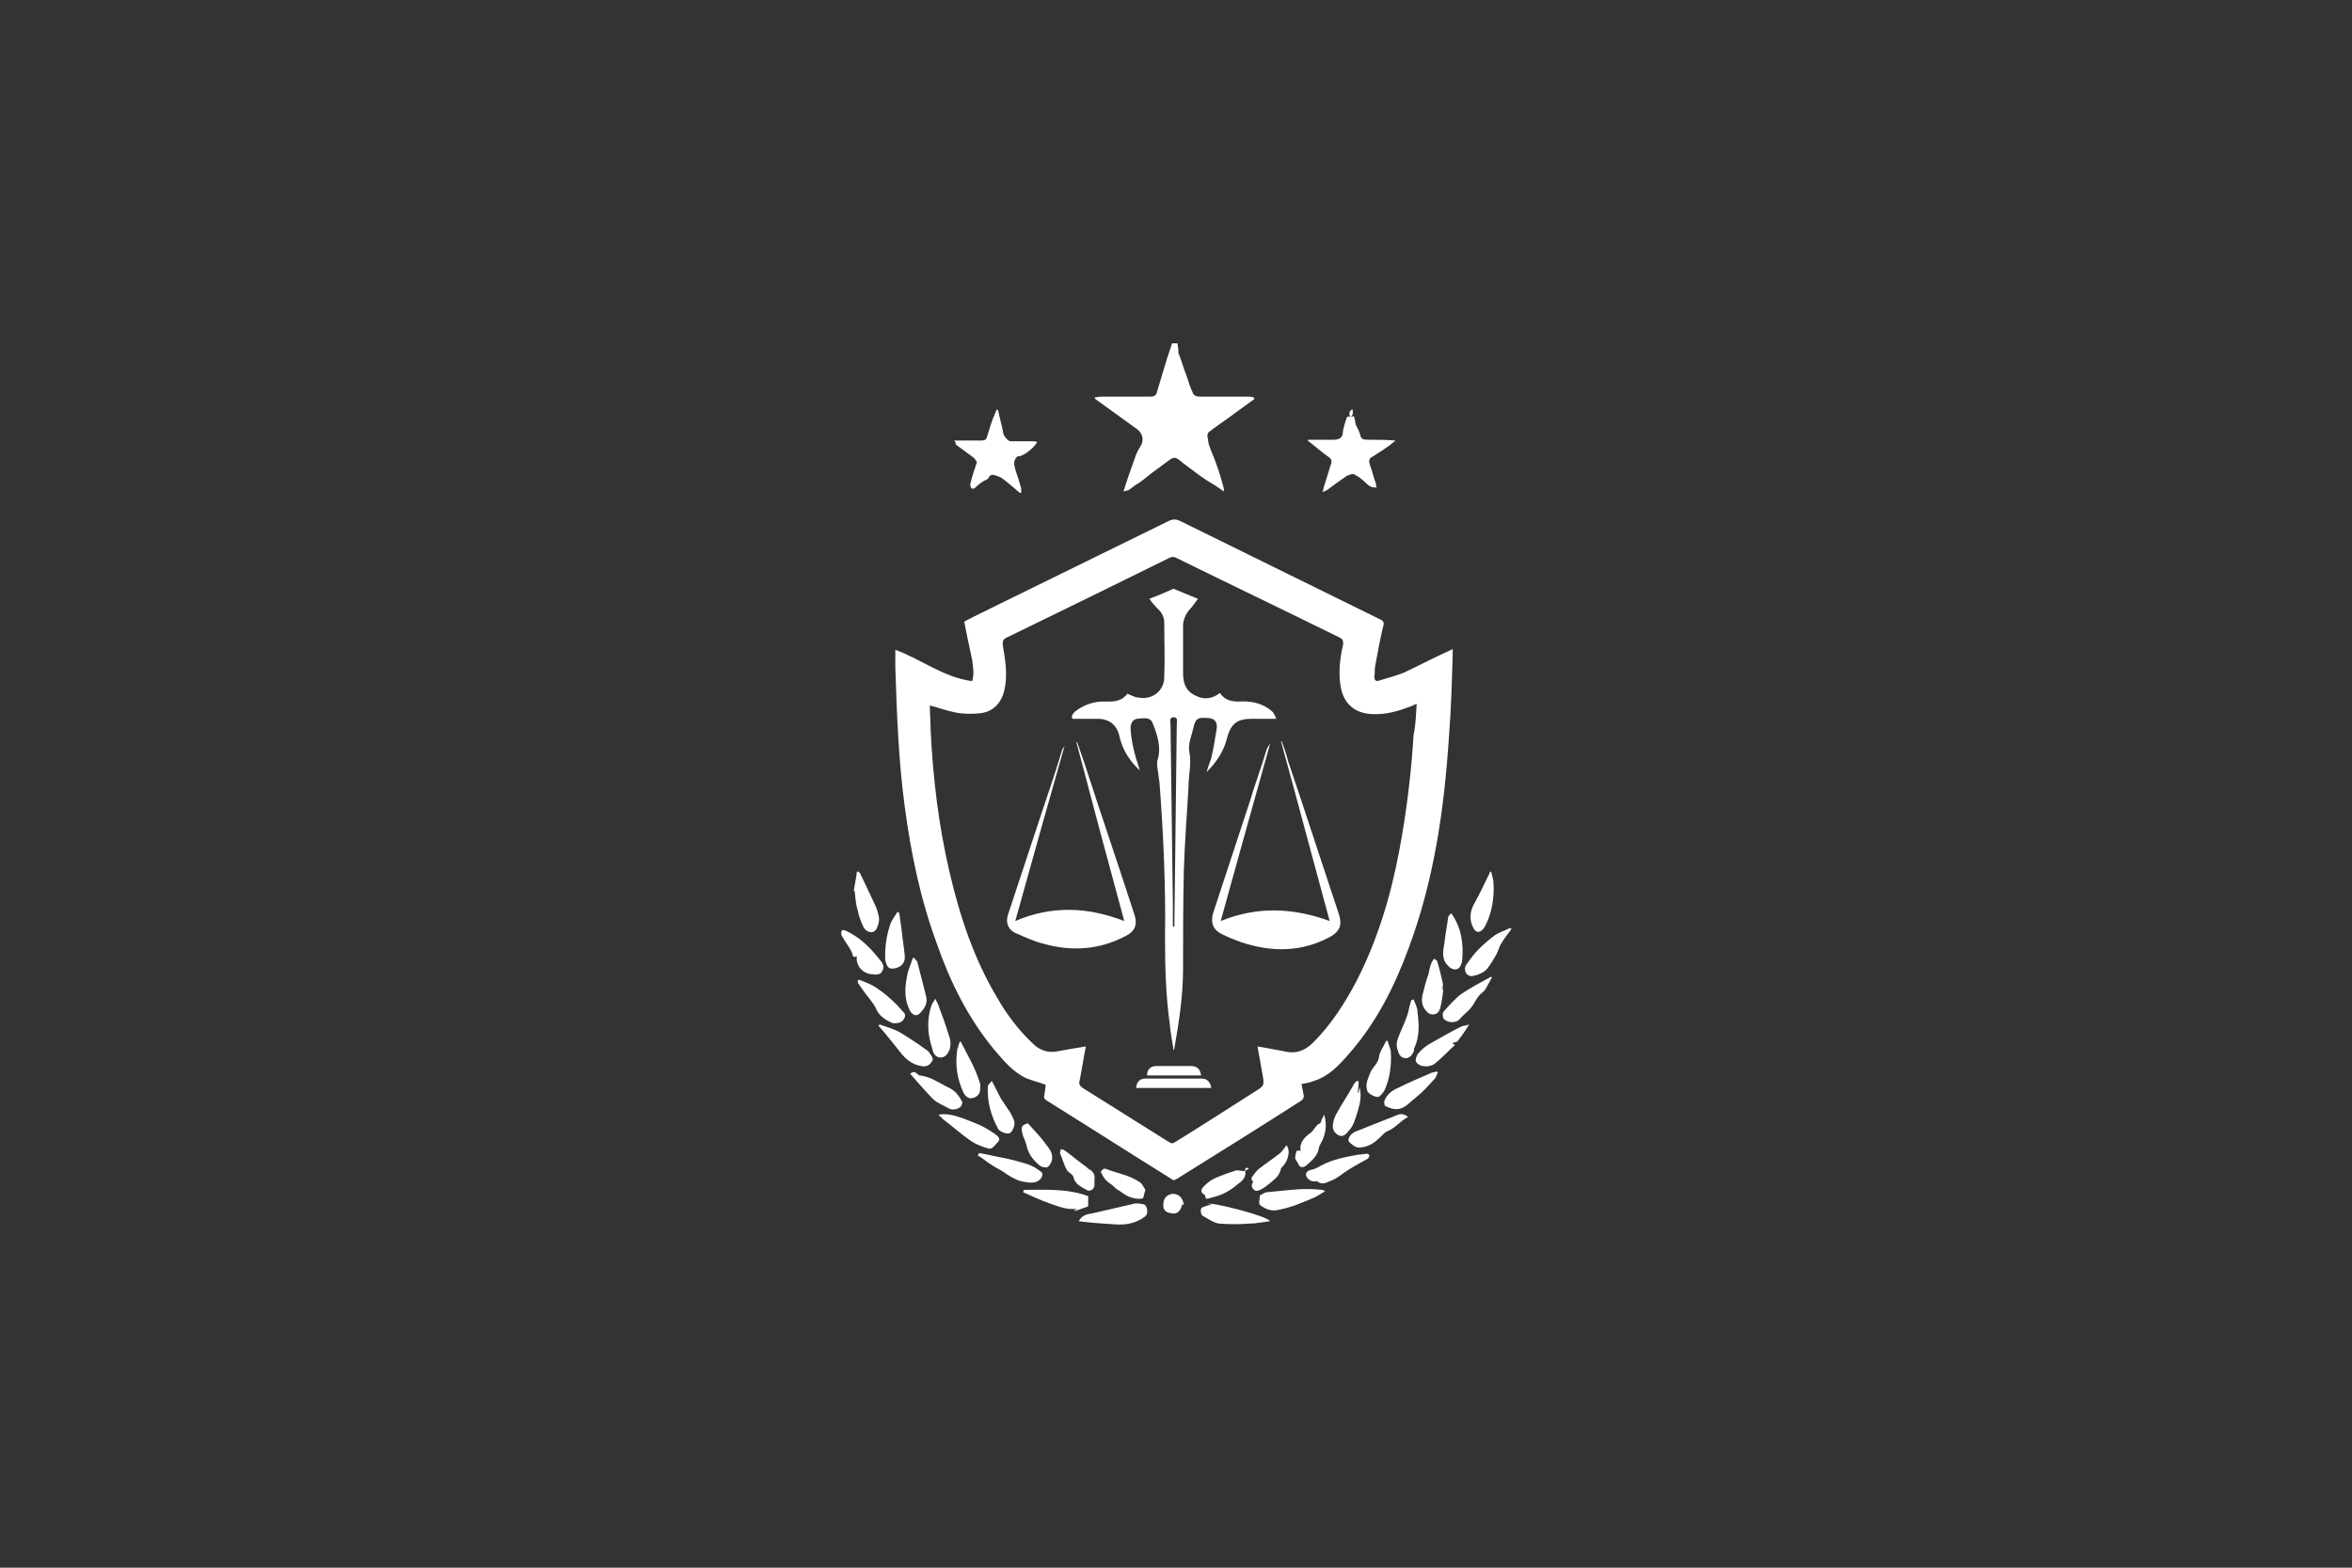 <svg xmlns="http://www.w3.org/2000/svg" xmlns:xlink="http://www.w3.org/1999/xlink" id="Layer_1" x="0px" y="0px" viewBox="0 0 300 200" style="enable-background:new 0 0 300 200;" xml:space="preserve"><rect x="0" y="0" width="300" height="200" fill="#333333" stroke="none"/><style type="text/css">	.st0{fill:#FFFFFF;}</style><g>	<path class="st0" d="M133.4,138.4c-0.8-0.3-1.6-0.5-2.4-0.8c-1.8-0.8-3-2.3-4.2-3.7c-3.3-4-5.6-8.6-7.3-13.5  c-2.1-5.7-3.3-11.5-4.1-17.5c-0.8-5.9-1-11.8-1.2-17.7c0-0.8,0-1.5,0-2.3c3.3,1.2,6.1,3.5,9.8,4c0.3-1,0.1-1.8,0-2.7  c-0.3-1.4-0.6-2.8-0.9-4.3c0-0.2-0.1-0.4-0.1-0.6c1.5-0.8,3-1.5,4.6-2.3c7.1-3.5,14.3-7,21.4-10.5c0.6-0.3,1-0.3,1.6,0  c8.5,4.2,16.9,8.3,25.4,12.5c0.5,0.2,0.6,0.5,0.4,1c-0.4,1.7-0.7,3.4-1,5c-0.1,0.4,0,0.8-0.1,1.3c0,0.5,0.2,0.7,0.7,0.5  c1-0.3,2.1-0.6,3.1-1c1.9-0.9,3.8-1.9,5.8-2.8c0.1-0.1,0.3-0.1,0.4-0.2c0,0.1,0,0.2,0,0.3c-0.1,3.7-0.2,7.4-0.5,11.1  c-0.6,9.1-1.9,18.1-5.1,26.7c-1.8,4.9-4.1,9.5-7.6,13.5c-1.3,1.5-2.6,2.9-4.5,3.5c-0.5,0.2-1,0.3-1.6,0.4c0.1,0.5,0.2,1,0.3,1.5  c0,0.2-0.1,0.5-0.3,0.6c-5.3,3.4-10.6,6.7-15.9,10c-0.3,0.2-0.5,0.2-0.7,0c-5.3-3.3-10.6-6.7-15.9-10c-0.3-0.2-0.4-0.4-0.3-0.7  C133.3,139.3,133.3,138.8,133.4,138.4z M180.7,89.8c-0.3,0.1-0.5,0.2-0.7,0.3c-1.6,0.6-3.2,1.1-5,1c-2.2-0.1-3.6-1.3-4-3.5  c-0.3-1.8-0.1-3.6,0.3-5.3c0.1-0.6-0.1-0.8-0.5-1c-6.9-3.4-13.8-6.7-20.7-10.1c-0.4-0.2-0.6-0.2-1,0c-6.7,3.3-13.4,6.6-20.2,9.9  c-1.1,0.5-1.1,0.5-0.9,1.8c0.3,1.7,0.5,3.5,0.1,5.2c-0.4,1.6-1.4,2.7-3.1,2.9c-1,0.1-2.1,0.1-3.1-0.1c-1.1-0.2-2.1-0.6-3.3-0.9  c0,1,0.1,2.1,0.1,3.1c0.3,6.1,1,12.1,2.4,18.1c1.3,5.6,3.1,11.1,6.1,16.1c1.2,2.1,2.7,4.1,4.5,5.8c0.9,0.9,2,1.3,3.3,1  c0.6-0.1,1.1-0.2,1.7-0.3c0.6-0.1,1.2-0.2,1.8-0.3c-0.3,1.5-0.5,2.9-0.8,4.4c-0.1,0.4,0,0.6,0.4,0.9c3.7,2.3,7.3,4.6,11,6.9  c0.3,0.2,0.5,0.2,0.8,0c3.4-2.1,6.8-4.3,10.1-6.4c1.3-0.8,1.3-0.8,1-2.4c-0.2-1.1-0.4-2.2-0.6-3.4c1.2,0.2,2.2,0.4,3.3,0.6  c1.5,0.4,2.7,0,3.8-1.1c2.2-2.2,3.9-4.8,5.4-7.6c2.8-5.4,4.5-11.1,5.6-17c0.9-4.8,1.5-9.7,1.8-14.6  C180.6,92.4,180.6,91.1,180.7,89.8z"></path>	<path class="st0" d="M143.3,62.7c0.5-1.6,1-3,1.5-4.4c0.2-0.6,0.5-1.1,0.8-1.6c0.3-0.7,0.1-1.4-0.5-1.9c-1.8-1.3-3.6-2.6-5.4-3.9  c0,0,0-0.1-0.1-0.2c0.3,0,0.5-0.1,0.8-0.1c2.1,0,4.2,0,6.3,0c0.6,0,0.8-0.2,0.9-0.7c0.4-1.4,0.9-2.9,1.3-4.3  c0.2-0.6,0.4-1.2,0.6-1.8c0.2,0,0.4,0,0.7,0c0,0.3,0.1,0.6,0.1,0.9c0,0.1,0,0.2,0,0.3c0.4,1,0.7,2.1,1.1,3.1  c0.2,0.6,0.4,1.3,0.7,1.9c0.1,0.4,0.4,0.6,0.9,0.6c2,0,4.1,0,6.1,0c0.3,0,0.5,0,0.8,0.1c0,0.1,0.1,0.1,0.1,0.2  c-0.7,0.5-1.5,1.1-2.2,1.6c-1.2,0.9-2.4,1.7-3.6,2.6c-0.1,0.1-0.2,0.3-0.2,0.5c0.1,0.5,0.1,1,0.3,1.4c0.2,0.7,0.6,1.4,0.8,2.1  c0.4,1,0.7,2.1,1,3.2c0,0.1,0,0.2,0,0.4c-0.8-0.6-1.5-1-2.3-1.5c-0.9-0.6-1.8-1.3-2.6-1.9c-0.3-0.2-0.6-0.5-0.9-0.7  c-0.5-0.4-0.9-0.1-1.3,0.2c-0.8,0.6-1.5,1.1-2.3,1.7c-0.6,0.5-1.2,1-1.9,1.4c-0.3,0.2-0.5,0.4-0.8,0.6  C143.8,62.6,143.6,62.6,143.3,62.7z"></path>	<path class="st0" d="M121.7,56.2c0.4,0,0.6,0,0.9,0c0.9,0,1.8,0,2.6,0c0.4,0,0.6-0.1,0.7-0.5c0.3-1,0.6-2,1-2.9  c0.1-0.2,0.1-0.3,0.2-0.5c0.1,0,0.1,0,0.2,0c0.2,1,0.5,2,0.7,3.1c0.1,0.3,0.6,0.9,0.9,0.9c0.9,0,1.9,0,2.8,0c0.2,0,0.4,0,0.6,0.1  c-0.5,0.9-2.1,2-2.5,1.8c-0.7,0.6-0.4,1.3-0.2,2c0.2,0.6,0.4,1.2,0.6,1.9c0.1,0.2,0,0.5,0.1,0.7c-0.1,0-0.1,0.1-0.2,0.1  c-0.7-0.6-1.5-1.3-2.3-1.9c-0.3-0.2-0.7-0.3-1-0.4c-0.4-0.1-0.6,0.1-0.8,0.5c0,0,0,0,0,0c-0.7,0.3-1.2,0.7-1.7,1.2  c-0.1,0.1-0.4,0-0.4,0c-0.1-0.2-0.2-0.5-0.1-0.7c0.2-0.9,0.5-1.7,0.8-2.6c0-0.1-0.2-0.4-0.4-0.6c-0.8-0.6-1.5-1.1-2.3-1.7  C121.9,56.5,121.9,56.4,121.7,56.2z"></path>	<path class="st0" d="M172.3,53.2c0.1,0,0.2-0.1,0.4-0.1c0.1,0.4,0.2,0.8,0.2,1c0.2,0.5,0.5,0.9,0.6,1.4c0.1,0.5,0.4,0.6,0.9,0.6  c1.2,0,2.4,0,3.6,0.1c-0.2,0.2-0.4,0.3-0.6,0.5c-0.8,0.6-1.6,1.1-2.4,1.6c-0.4,0.2-0.4,0.5-0.3,0.9c0.3,0.8,0.5,1.7,0.8,2.5  c0,0.1,0,0.3,0.1,0.5c-0.6,0-0.9-0.1-1.4-0.6c-0.4-0.4-0.9-0.8-1.5-1.1c-0.2-0.1-0.6,0.1-0.9,0.2c-0.9,0.6-1.7,1.2-2.5,1.8  c-0.1,0.1-0.3,0.1-0.6,0.3c0.1-0.3,0.1-0.6,0.2-0.8c0.3-1,0.6-1.9,0.9-2.9c0.1-0.3,0-0.5-0.2-0.7c-1-0.7-1.9-1.5-2.8-2.2  c0,0,0-0.1,0.1-0.1c1.1,0,2.2,0,3.2,0c0.8,0,1.2-0.3,1.2-1.1c0.1-0.6,0.3-1.2,0.5-1.8c0,0,0.2,0,0.2-0.1  C172.2,53.2,172.2,53.2,172.3,53.2z"></path>	<path class="st0" d="M137.6,155.8c0.4-0.8,1.1-0.9,1.7-1c1.7-0.4,3.5-0.8,5.2-1.2c0.3-0.1,0.7-0.1,1.1,0c0.4,0,0.6,0.2,0.7,0.6  c0.1,0.5,0,0.9-0.4,1.1c-1.1,0.8-2.4,1-3.7,0.9C140.6,156.1,139.1,156,137.6,155.8z"></path>	<path class="st0" d="M162,155.8c-0.9,0.1-1.8,0.3-2.6,0.3c-1.3,0.1-2.6,0.1-3.9,0c-0.7-0.1-1.4-0.6-2.1-1c-0.2-0.1-0.3-0.6-0.2-0.9  c0.1-0.2,0.5-0.3,0.8-0.4c0.2-0.1,0.4,0,0.6-0.1c-0.2,0-0.3-0.1-0.5-0.1C154.4,153.3,161.6,155.1,162,155.8z"></path>	<path class="st0" d="M160.7,152.5c0.3-0.1,0.6-0.4,0.9-0.4c2.3-0.2,4.6-0.6,7-0.3c0.1,0,0.2,0,0.4,0.2c-0.4,0.2-0.8,0.5-1.2,0.7  c-1.6,0.7-3.2,1.4-5,1.7c-0.8,0.1-1.5-0.2-2.1-0.7c-0.2-0.2,0-0.7,0-1.1c0,0,0,0,0,0C160.6,152.7,160.7,152.6,160.7,152.5  C160.7,152.5,160.7,152.5,160.7,152.5z"></path>	<path class="st0" d="M138.8,152.6c0,0.4,0,0.8,0,1.3c-0.5,0.2-1.1,0.4-1.7,0.6c0-0.1,0-0.2,0-0.2c0.1,0,0.2,0,0.3-0.1  c-1.3,0.2-2.4-0.3-3.6-0.7c-1.1-0.4-2.2-0.9-3.3-1.4c0-0.1,0.1-0.2,0.1-0.3C133.3,151.8,136.1,151.6,138.8,152.6  C138.7,152.6,138.7,152.6,138.8,152.6z"></path>	<path class="st0" d="M124.9,147.1c1.2,0.2,2.3,0.5,3.5,0.7c0.4,0.1,0.8,0.2,1.2,0.3c0.6,0.2,1.3,0.3,1.9,0.6  c0.5,0.2,0.9,0.5,1.3,0.8c0.4,0.3,0,1.1-0.7,1.3c-0.4,0.1-0.9,0.1-1.3,0c-0.9-0.1-1.6-0.5-2.4-1c-0.6-0.5-1.4-0.8-2.1-1.3  c-0.5-0.3-1-0.8-1.6-1.1C124.8,147.3,124.8,147.2,124.9,147.1z"></path>	<path class="st0" d="M112.2,130.7c0.8,0.3,1.6,0.5,2.4,0.9c1.2,0.7,2.4,1.5,3.5,2.3c0.2,0.1,0.4,0.3,0.5,0.5  c0.2,0.3,0.6,0.7,0.2,1.1c-0.3,0.5-0.8,0.6-1.3,0.5c-1.2-0.2-2-0.9-2.7-1.8c-0.9-1.1-1.8-2.3-2.8-3.4  C112.1,130.9,112.1,130.8,112.2,130.7z"></path>	<path class="st0" d="M187.4,130.7c-0.4,0.6-0.7,1.1-1,1.5c-0.3,0.3-0.4,0.8-1,0.8c0,0-0.1,0.1-0.1,0.2c0.1,0,0.2,0.1,0.3,0.1  c-0.9,0.8-1.7,1.7-2.6,2.4c-0.4,0.3-1,0.4-1.5,0.3c-0.3,0-0.8-0.3-0.9-0.6c-0.1-0.2,0.1-0.8,0.3-1c0.4-0.5,0.9-0.9,1.4-1.2  c1.4-0.8,2.8-1.6,4.2-2.3C186.7,130.9,187,130.8,187.4,130.7z"></path>	<path class="st0" d="M192.8,118.5c-0.5,0.7-1,1.3-1.4,2c-0.2,0.4-0.3,0.8-0.5,1.2c-0.4,0.7-0.8,1.4-1.3,2c-0.4,0.4-1.1,0.7-1.7,0.8  c-0.8,0.2-1.3-0.7-0.9-1.4c0.5-0.7,1-1.4,1.6-2c0.7-0.7,1.4-1.3,2.1-1.8c0.6-0.4,1.3-0.6,1.9-0.9  C192.7,118.4,192.7,118.5,192.8,118.5z"></path>	<path class="st0" d="M174.4,147.2c0.1,0,0.2,0.1,0.3,0.2c-0.1,0.1-0.1,0.3-0.2,0.4c-1.1,0.6-2.2,1.2-3.2,1.9  c-0.5,0.4-1.1,0.8-1.7,1c-0.5,0.2-1,0.5-1.6,0c0,0-0.2,0-0.2,0c-0.5,0.1-1-0.2-1.2-0.7c-0.1-0.4,0.2-0.7,0.8-0.8  c0.4-0.1,0.8-0.3,1.1-0.5c1.5-0.8,3.1-1.1,4.8-1.4C173.7,147.3,174,147.2,174.4,147.2z"></path>	<path class="st0" d="M119.7,142.2c1.3-0.2,2.3,0.2,3.2,0.5c1,0.4,1.9,0.7,2.8,1.2c0.5,0.3,1,0.6,1.5,1c0.4,0.4,0.3,0.6-0.1,1  c-0.3,0.3-0.6,0.8-1.1,0.6c-0.7-0.2-1.5-0.5-2.1-0.9c-1.3-0.9-2.4-1.9-3.6-2.8C120.1,142.6,120,142.5,119.7,142.2z"></path>	<path class="st0" d="M183.4,136.8c-0.1,0.2-0.2,0.5-0.3,0.7c-0.8,0.9-1.6,1.8-2.6,2.6c-0.7,0.5-1.3,1.4-2.4,1.4  c-0.5,0-1-0.2-1.4-0.4c-0.1,0-0.2-0.5-0.1-0.7c0.3-0.8,1-1.3,1.7-1.6c1.4-0.7,2.8-1.3,4.2-1.9c0.2-0.1,0.5-0.1,0.7-0.2  C183.3,136.7,183.4,136.8,183.4,136.8z"></path>	<path class="st0" d="M190.2,111.2c0.1,0.5,0.3,1,0.3,1.5c0.1,1.9-0.2,3.7-1,5.3c-0.1,0.2-0.2,0.4-0.4,0.6c-0.4,0.4-0.8,0.4-1.1-0.1  c-0.7-1.2-0.5-2.4,0.2-3.5c0.6-1.1,1.1-2.2,1.6-3.2c0.1-0.2,0.2-0.3,0.2-0.5C190.1,111.2,190.1,111.2,190.2,111.2z"></path>	<path class="st0" d="M179.6,142.5c-1,0.5-1.6,1.4-2.6,1.8c-0.5,0.2-0.8,0.7-1.2,1c-0.7,0.7-1.6,1.1-2.5,1.1c-0.4,0-0.9-0.4-1.2-0.7  c-0.3-0.3,0.1-1,0.7-1.3c1.8-0.7,3.5-1.4,5.3-2.1C178.5,142.1,179,142,179.6,142.5z"></path>	<path class="st0" d="M109,113.5c0,0,0,0.1,0,0.2c0,0-0.1,0-0.1,0c0.1-0.8,0.3-1.6,0.4-2.5c0.1,0,0.1,0,0.2,0  c0.1,0.1,0.1,0.1,0.2,0.2c0.6,1.3,1.2,2.5,1.8,3.8c0.3,0.6,0.5,1.2,0.6,1.8c0.1,0.5-0.1,1.1-0.3,1.5c-0.4,0.7-1.3,0.5-1.7-0.3  c-0.3-0.7-0.6-1.4-0.7-2.1C109.1,115.2,109.1,114.3,109,113.5z"></path>	<path class="st0" d="M116.1,137c0.2-0.2,0.5-0.4,0.9,0c0.1,0.1,0.2,0.1,0.2,0.2c1.5,0.1,2.6,1,3.9,1.6c0.8,0.4,1.2,1,1.6,1.7  c0.1,0.1,0,0.5-0.1,0.6c-0.3,0.4-1.1,0.6-1.6,0.3c-0.7-0.4-1.5-0.7-2-1.2C118,139.2,117.1,138.1,116.1,137z"></path>	<path class="st0" d="M119.3,127.4c0.1,0.3,0.2,0.4,0.3,0.6c0.5,1.3,1,2.7,1.4,4c0.2,0.5,0.3,1,0.2,1.5c0,0.4-0.3,0.9-0.5,1.1  c-0.6,0.6-1.5,0.3-1.7-0.5c-0.2-0.7-0.4-1.3-0.5-2c-0.2-1.3-0.1-2.6,0.3-3.8C118.9,128,119.1,127.8,119.3,127.4z"></path>	<path class="st0" d="M180.3,127.5c0.2,0.5,0.5,1,0.5,1.6c0.2,1.5,0.3,3.1-0.4,4.6c-0.1,0.1,0,0.3-0.1,0.5c-0.2,0.4-0.5,0.8-1,0.8  c-0.6,0-0.9-0.5-1-1c-0.2-0.4-0.2-1,0-1.5c0.3-0.9,0.8-1.8,1.1-2.7c0.2-0.5,0.3-1,0.4-1.5c0.1-0.2,0.1-0.4,0.2-0.7  C180.1,127.6,180.2,127.5,180.3,127.5z"></path>	<path class="st0" d="M122.5,132.8c0.5,1,1,1.9,1.5,2.9c0.4,0.8,0.7,1.6,1,2.5c0.1,0.3,0,0.7,0,1c-0.1,0.5-0.5,0.8-1,0.9  c-0.5,0.1-0.9-0.3-1.1-0.7c-0.8-1.7-1.1-3.5-0.8-5.5c0-0.1,0-0.2,0.1-0.2C122.2,133.4,122.3,133.2,122.5,132.8z"></path>	<path class="st0" d="M114.7,116.5c0.1,0.7,0.2,1.4,0.3,2.1c0.1,1.1,0.3,2.2,0.4,3.3c0.1,0.9-0.4,1.4-1.1,1.6  c-0.8,0.2-1.1,0-1.3-0.7c-0.1-0.3-0.1-0.5-0.1-0.8c0-1.4,0.2-2.8,0.7-4.2c0.2-0.5,0.6-1,0.9-1.5  C114.6,116.4,114.6,116.4,114.7,116.5z"></path>	<path class="st0" d="M109.3,122c-0.5,0.2-0.5,0-0.6-0.4c-0.3-0.7-0.8-1.3-1.2-2c-0.1-0.2-0.2-0.3-0.2-0.5c0-0.1,0-0.3,0.1-0.4  c0.1-0.1,0.3,0,0.4,0c2,0.9,3.4,2.4,4.7,4.1c0.3,0.5,0.2,0.9-0.1,1.3c-0.2,0.2-0.7,0.3-1,0.2C110,124.3,109.1,123.1,109.3,122z"></path>	<path class="st0" d="M184.1,126.3c-0.1,0.8-0.2,1.5-0.4,2.3c-0.1,0.4-0.4,0.8-0.8,0.8c-0.6,0.1-0.9-0.3-1.2-0.7  c-0.4-0.6-0.4-1.3-0.2-2c0.2-0.8,0.4-1.6,0.7-2.4c0.1-0.5,0.2-1,0.4-1.5c0.1-0.2,0.2-0.3,0.3-0.5c0.1,0.1,0.4,0.2,0.4,0.3  c0.3,0.9,0.5,1.8,0.7,2.7c0.1,0.3,0,0.6,0,0.9C184,126.3,184,126.3,184.1,126.3z"></path>	<path class="st0" d="M177,132.8c0.1,0.5,0.4,1,0.4,1.4c0.1,1.7-0.1,3.3-0.8,4.9c-0.2,0.3-0.4,0.6-0.7,0.8c-0.3,0.2-1.3-0.3-1.5-0.7  c-0.3-0.9,0.1-1.6,0.4-2.4c0.3-0.7,1-1.1,1.1-2c0.1-0.7,0.6-1.3,0.9-2C176.9,132.8,177,132.8,177,132.8z"></path>	<path class="st0" d="M185.1,116.5c1.3,1.8,1.6,3.9,1.4,6c0,0.2-0.1,0.5-0.2,0.7c-0.3,0.6-0.9,0.6-1.4,0.2c-1.3-1.1-0.7-2.4-0.6-3.6  c0.1-0.9,0.3-1.8,0.4-2.7C184.7,116.9,184.9,116.7,185.1,116.5z"></path>	<path class="st0" d="M173.3,138c0,0.5-0.1,1-0.1,1.4c0,0,0.1,0,0.1,0c0-0.2,0.1-0.5,0.1-0.7c0.3,1,0.1,2-0.2,3  c-0.3,0.9-0.5,1.9-1.2,2.6c-0.3,0.4-0.6,0.7-1.1,0.6c-0.5-0.2-0.9-0.6-0.9-1.2c0-0.5,0.2-1.1,0.4-1.5c0.7-1.3,1.6-2.6,2.3-3.9  C173,137.9,173.1,137.8,173.3,138z"></path>	<path class="st0" d="M109.6,125c0.8,0.3,1.6,0.6,2.3,1.1c0.9,0.6,1.7,1.3,2.5,2.1c0.3,0.3,0.6,0.7,0.9,1c0.4,0.4-0.1,1.2-0.7,1.3  c-0.2,0-0.6,0.1-0.8,0c-0.9-0.4-1.7-0.9-2.1-1.9c-0.2-0.4-0.5-0.8-0.8-1.2c-0.5-0.6-1-1.3-1.4-1.9c-0.1-0.1-0.1-0.3-0.1-0.4  C109.5,125,109.5,125,109.6,125z"></path>	<path class="st0" d="M190.3,124.7c-0.2,0.3-0.3,0.6-0.5,0.9c-0.2,0.4-0.4,0.8-0.7,1c-0.7,0.5-1,1.4-1.5,2c-0.4,0.5-1,0.9-1.4,1.4  c-0.5,0.6-1.7,0.5-2.1-0.1c-0.1-0.2-0.1-0.7,0-0.8c0.7-0.8,1.5-1.7,2.3-2.3c1.2-0.8,2.5-1.5,3.8-2.2  C190.3,124.7,190.3,124.7,190.3,124.7z"></path>	<path class="st0" d="M116.6,122.2c0.1,0.2,0.3,0.3,0.4,0.5c0.3,1.2,0.6,2.3,0.9,3.5c0.1,0.3,0.1,0.5,0.2,0.8c0.3,1-0.2,1.7-0.8,2.3  c-0.4,0.4-0.9,0.2-1.2-0.3c-0.8-1.5-0.7-3-0.4-4.5c0.1-0.7,0.5-1.5,0.7-2.2C116.4,122.2,116.5,122.2,116.6,122.2z"></path>	<path class="st0" d="M126.5,137.9c0.5,0.9,0.8,1.6,1.2,2.3c0.4,0.6,0.8,1.2,1.2,1.8c0.2,0.4,0.5,0.9,0.5,1.3c0,0.4-0.2,0.9-0.5,1.2  c-0.3,0.3-1.4-0.1-1.6-0.5c-0.9-1.7-1.4-3.4-1.3-5.4C126,138.4,126.3,138.2,126.5,137.9z"></path>	<path class="st0" d="M165.9,146.8c-0.2-1.1,0.6-1.8,1.3-2.3c0.5-0.4,0.6-1,1.2-1.2c0.1-0.1,0.1-0.3,0.2-0.5  c0.1-0.2,0.2-0.4,0.3-0.6c0.4,1.4,0.2,2.6-0.5,3.8c-0.1,0.2-0.2,0.4-0.2,0.6c-0.2,0.9-0.9,1.5-1.6,2.1c-0.4,0.3-0.8,0.3-1-0.2  c-0.1-0.3-0.4-0.5-0.4-0.8c0-0.3,0.1-0.6,0.2-0.9C165.5,146.8,165.7,146.8,165.9,146.8z"></path>	<path class="st0" d="M131.1,143.3c0.7,0.8,1.5,1.6,2.1,2.4c0.4,0.6,1.1,1.2,1,2.1c0,0.4-0.3,0.9-0.6,1.1c-0.2,0.1-0.8,0-1.1-0.3  c-0.8-0.7-1.4-1.5-1.6-2.6c-0.1-0.5-0.4-0.9-0.5-1.4C130.2,143.7,130.3,143.6,131.1,143.3z"></path>	<path class="st0" d="M163.4,149c-0.1,0.7-0.5,1.2-1,1.6c-0.4,0.3-0.8,0.7-1.3,1c-0.3,0.2-0.8,0.4-1,0.3c-0.3-0.2-0.7-0.6-0.2-1.2  c-0.1,0-0.2,0-0.2,0c0-0.2-0.1-0.4-0.1-0.4c0.3-0.4,0.6-0.9,1-1.2c0.9-0.7,1.8-1.3,2.7-2c0.3-0.3,0.5-0.6,0.8-1  C164.7,146.9,164.2,148.4,163.4,149C163.4,149,163.4,149,163.4,149L163.4,149z"></path>	<path class="st0" d="M139.6,150.5c0,0.3,0,0.5,0,0.7c0,0.5-0.6,0.9-1,0.6c-0.7-0.4-1.5-0.7-1.7-1.7c-0.1-0.3-0.6-0.5-0.8-0.8  c-0.4-0.7-0.6-1.5-0.9-2.2c0-0.1,0.1-0.3,0.1-0.5c0.1,0,0.3,0.1,0.4,0.1c1,0.7,1.9,1.5,2.9,2.2c0.1,0.1,0.1,0.1,0.2,0.2  C139.4,149.4,139.7,149.8,139.6,150.5z"></path>	<path class="st0" d="M146.1,151.8c-0.2,0.5-0.2,1.1-0.4,1.1c-0.5,0.1-1.1,0-1.6-0.2c-0.6-0.2-1-0.6-1.5-0.9  c-0.2-0.1-0.3-0.2-0.5-0.4c-0.3-0.3-0.7-0.5-1-0.8c-0.3-0.3-0.5-0.7-0.7-1.1c0,0,0.2-0.3,0.4-0.4c0,0,0.2,0,0.2,0  c1.5,0.6,3.1,0.8,4.5,1.8C145.7,151.1,145.9,151.5,146.1,151.8z"></path>	<path class="st0" d="M158.8,149.4c0.2,0.4-0.1,1.1-0.7,1.5c-0.5,0.4-1.1,0.9-1.7,1.2c-0.7,0.4-1.5,0.6-2.3,0.8  c-0.3,0.1-0.3,0-0.4-0.4c0,0-0.1-0.1-0.1-0.1c-0.7-0.4-0.2-0.9,0-1.1c0.4-0.4,0.9-0.8,1.4-1c0.9-0.4,1.8-0.7,2.7-1  C158,149.3,158.4,149.4,158.8,149.4C158.7,149.4,158.7,149.4,158.8,149.4z"></path>	<path class="st0" d="M151,153.8c-0.1-0.1-0.1-0.1-0.2-0.2c-0.2,0.9-0.6,1.3-1.3,1.2c-0.9-0.1-1.2-0.5-1.1-1.3  c0-0.7,0.6-1.2,1.3-1.2C150.5,152.4,150.9,152.9,151,153.8z"></path>	<path class="st0" d="M172.3,53.2c0,0-0.1,0-0.1,0c-0.1-0.4-0.2-0.7,0.3-1C172.6,52.6,172.6,52.9,172.3,53.2z"></path>	<path class="st0" d="M158.8,149.4C158.7,149.4,158.7,149.4,158.8,149.4c0-0.3,0.1-0.6,0.5-0.3c0,0-0.1,0-0.1,0c0,0,0.1,0,0.1,0  C159.1,149.2,158.9,149.3,158.8,149.4z"></path>	<path class="st0" d="M163.4,149C163.4,149,163.4,149,163.4,149C163.4,149,163.4,149,163.4,149C163.5,149,163.5,149.1,163.4,149  C163.5,149,163.5,149,163.4,149z"></path>	<path class="st0" d="M159.2,149.1C159.2,149.1,159.2,149.1,159.2,149.1C159.2,149.1,159.2,149.1,159.2,149.1  C159.2,149.2,159.2,149.1,159.2,149.1z"></path>	<path class="st0" d="M160.7,152.5C160.7,152.5,160.7,152.5,160.7,152.5C160.8,152.5,160.7,152.5,160.7,152.5z"></path>	<path class="st0" d="M138.7,152.6C138.7,152.6,138.7,152.6,138.7,152.6C138.7,152.6,138.7,152.6,138.7,152.6z"></path>	<path class="st0" d="M160.5,152.7C160.5,152.7,160.5,152.7,160.5,152.7C160.5,152.7,160.5,152.7,160.5,152.7z"></path>	<path class="st0" d="M146.6,76.4c1-0.4,2-0.8,2.9-1.2c0.1-0.1,0.3-0.1,0.4,0c1,0.4,1.9,0.8,2.9,1.2c-0.4,0.5-0.7,1-1.1,1.4  c-0.5,0.6-0.8,1.3-0.8,2.1c0,2,0,3.9,0,5.9c0,1.3,0.3,2.3,1.5,2.9c1.1,0.6,2.2,0.5,3.2-0.3c0.6,0.9,1.4,1.1,2.4,1.1  c1.6-0.1,3.1,0.2,4.3,1.3c0.2,0.2,0.3,0.5,0.5,0.9c-1.2,0-2.1,0-3.1,0c-1.9,0-2.7,0.6-3.2,2.5c-0.4,1.6-1.3,3-2.6,4.3  c0.2-0.7,0.4-1.2,0.6-1.8c0.3-1.3,0.5-2.5,0.7-3.8c0.1-0.9-0.4-1.3-1.2-1.3c-1.3-0.1-1.5,0.1-1.8,1.3c-0.2,1-0.7,2-0.5,3  c0.3,1.5-0.1,3-0.1,4.4c-0.2,3.6-0.5,7.2-0.6,10.8c-0.1,4.2-0.1,8.3-0.1,12.5c0,3.4-0.5,6.7-1.1,10.1c0,0.1,0,0.1-0.1,0.3  c-0.2-1.2-0.4-2.3-0.5-3.4c-0.5-3.6-0.6-7.3-0.6-10.9c0.1-6.6-0.2-13.2-0.7-19.8c-0.1-0.7-0.2-1.5-0.3-2.2c0-0.2,0-0.4,0-0.6  c0.6-1.7,0-3.4-0.6-4.9c-0.3-0.7-1-0.6-2-0.5c-0.5,0.1-0.8,0.6-0.8,1.2c0.1,1.7,0.5,3.3,1,4.8c0.1,0.2,0.1,0.4,0.2,0.6  c-1.3-1.2-2.2-2.6-2.6-4.3c-0.3-1.5-1.3-2.3-2.8-2.3c-1.1,0-2.1,0-3.2,0c-0.2-0.3,0-0.6,0.3-0.9c1-0.8,2.1-1.2,3.3-1.3  c0.4,0,0.8,0,1.1,0c0.9,0,1.7-0.2,2.3-1c0.5,0.2,1,0.5,1.5,0.5c1.7,0.3,3.2-0.9,3.2-2.6c0.1-2.4,0-4.8,0-7.1c0-0.4-0.2-0.9-0.5-1.3  C147.6,77.6,147.1,77.1,146.6,76.4z M149.6,118.2c0.1,0,0.1,0,0.2,0c0-0.2,0-0.4,0-0.7c0.1-8.4,0.2-16.7,0.3-25.1  c0-0.3,0.2-0.9-0.4-0.9c-0.6,0-0.4,0.6-0.4,0.9c0.1,7.7,0.2,15.3,0.3,23C149.6,116.3,149.6,117.3,149.6,118.2z"></path>	<path class="st0" d="M162,94.9c-2.1,7.5-4.2,15-6.3,22.6c4.7-1.9,9.2-1.7,13.9,0c-2.1-7.7-4.1-15.3-6.2-22.9c0,0,0.1,0,0.1,0  c0.3,0.8,0.6,1.7,0.8,2.5c2.2,6.5,4.3,13,6.5,19.6c0.4,1.3,0.1,2.1-1.1,2.8c-3.7,2-7.5,2-11.4,0.7c-0.8-0.3-1.6-0.6-2.4-1  c-1.1-0.5-1.5-1.4-1.2-2.6c1.6-4.8,3.1-9.5,4.7-14.3c0.7-2.3,1.5-4.5,2.2-6.8C161.7,95.4,161.8,95.1,162,94.9  C161.9,94.9,161.9,94.9,162,94.9z"></path>	<path class="st0" d="M135.8,95.1c-2.1,7.4-4.2,14.8-6.3,22.4c4.7-2,9.2-1.8,13.9,0c-2.1-7.7-4.1-15.2-6.1-22.8c0,0,0.1,0,0.1,0  c0.3,0.9,0.6,1.7,0.9,2.6c2.1,6.5,4.3,12.9,6.4,19.4c0.4,1.2,0.1,2.1-1.1,2.7c-3.4,1.8-6.9,2-10.5,1c-1.2-0.3-2.3-0.8-3.4-1.3  c-1.1-0.4-1.5-1.4-1.1-2.5c1.4-4.3,2.9-8.7,4.3-13c0.9-2.7,1.8-5.3,2.6-8C135.6,95.5,135.7,95.3,135.8,95.1  C135.8,95.1,135.8,95.1,135.8,95.1z"></path>	<path class="st0" d="M144.9,138.8c0.1-0.8,0.5-1.2,1.2-1.2c2.4,0,4.8,0,7.2,0c0.7,0,1.1,0.5,1.2,1.2  C151.3,138.8,148.1,138.8,144.9,138.8z"></path>	<path class="st0" d="M153.2,137.2c-2.3,0-4.6,0-6.9,0c0-0.8,0.5-1.2,1.2-1.2c1.5,0,2.9,0,4.4,0C152.7,136,153.1,136.4,153.2,137.2z  "></path></g></svg>